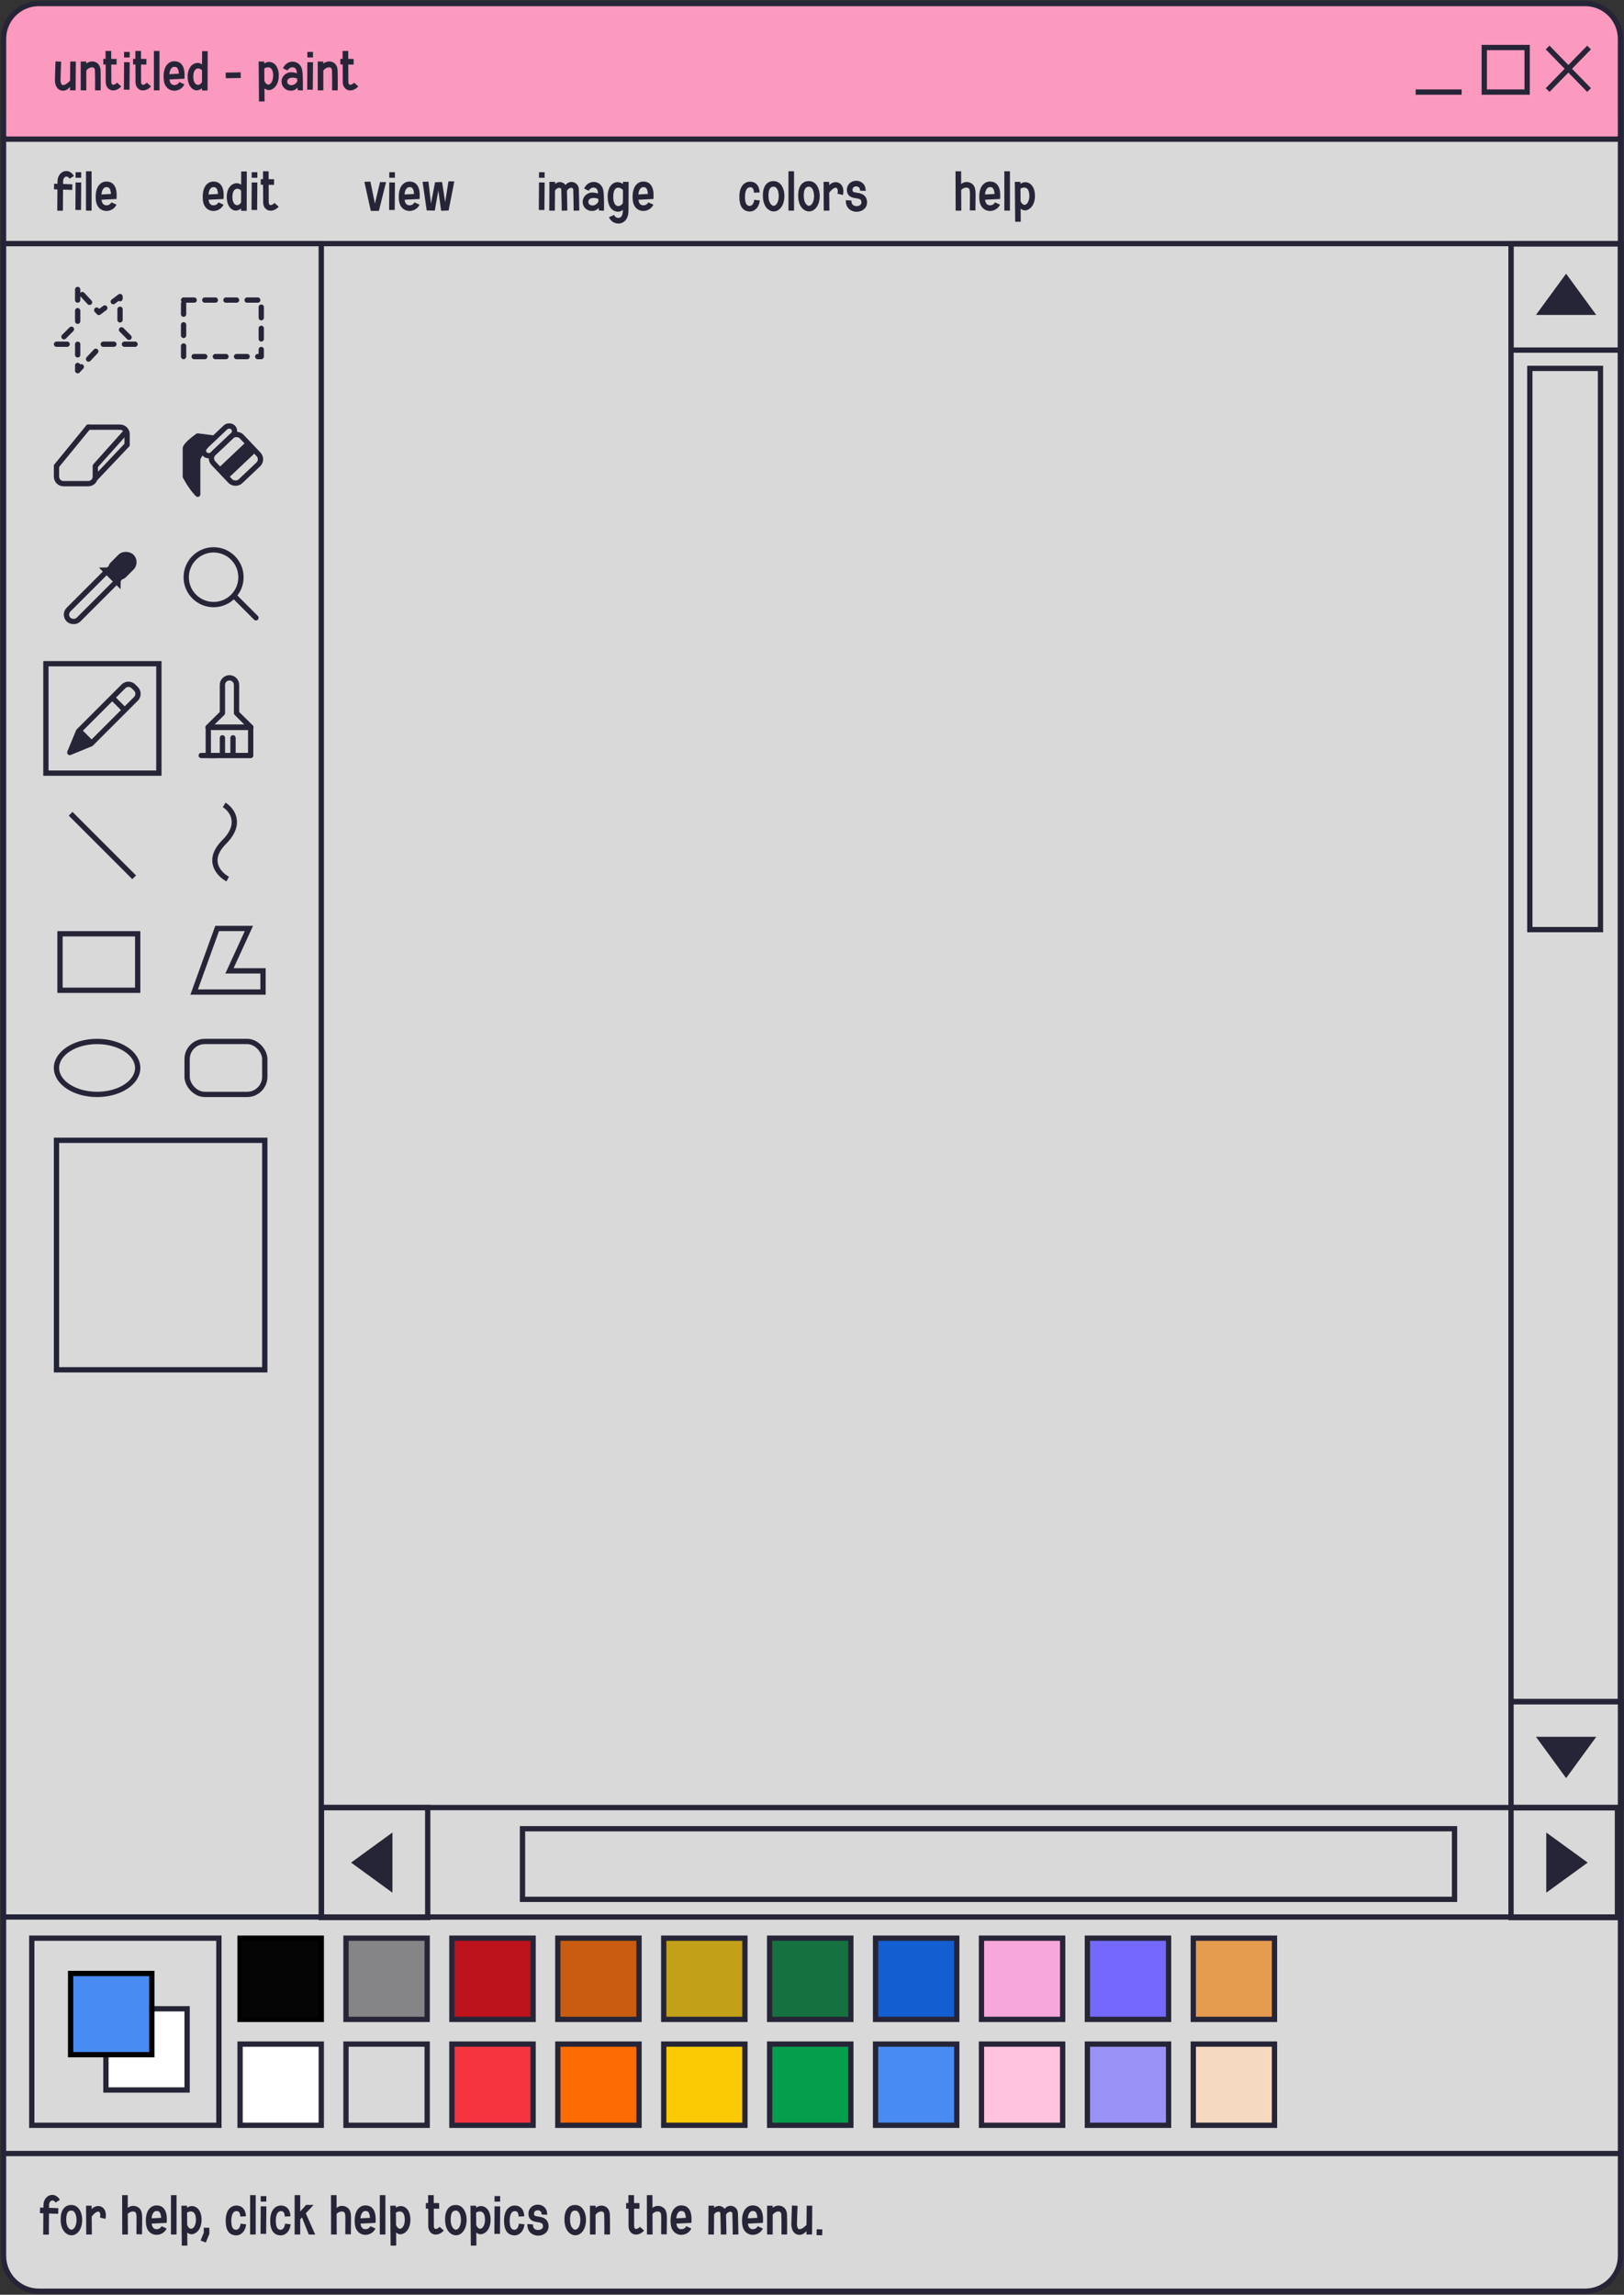 <?xml version="1.0" encoding="UTF-8"?> <svg xmlns="http://www.w3.org/2000/svg" width="460" height="650" viewBox="0 0 460 650" fill="none"><rect x="0" y="0" width="460" height="650" fill="#333333" stroke="none"/> <g clip-path="url(#clip0_173_97)"> <path d="M65 410.491C65 410.491 48.18 410.127 47.568 409.805C43.078 408.621 39.576 405.136 38.384 400.679C37.7 398.123 36.79 382 36.79 382C36.79 382 36.388 399.162 35.98 400.679C35.682 401.796 35.238 402.85 34.673 403.821C32.593 407.395 28.793 409.639 24.653 409.987L8 411.39L22.118 411.561C23.697 411.582 25.27 411.795 26.791 412.195C29.044 412.787 31.046 413.961 32.635 415.545C34.699 417.602 35.896 420.365 36.142 423.264L37.569 440.005L38.269 423.809C38.452 419.571 40.705 415.623 44.401 413.498C45.378 412.937 46.439 412.496 47.563 412.2C50.135 411.525 52.774 411.13 55.429 411.031L65 410.491Z" fill="#D9D9D9"></path> </g> <path d="M1 33H459V639C459 644.523 454.523 649 449 649H11C5.477 649 1 644.523 1 639V33Z" fill="#D9D9D9" stroke="#262537" stroke-width="1.5"></path> <path d="M1 11C1 5.477 5.477 1 11 1H449C454.523 1 459 5.477 459 11V38.42C459 38.972 458.552 39.42 458 39.42H2C1.448 39.42 1 38.972 1 38.42V11Z" fill="#FB99BF"></path> <path d="M11 1.75H449V0.25H11V1.75ZM458.25 11V38.42H459.75V11H458.25ZM458 38.67H2V40.17H458V38.67ZM1.75 38.42V11H0.25V38.42H1.75ZM2 38.67C1.862 38.67 1.75 38.558 1.75 38.42H0.25C0.25 39.387 1.033 40.17 2 40.17V38.67ZM458.25 38.42C458.25 38.558 458.138 38.67 458 38.67V40.17C458.966 40.17 459.75 39.387 459.75 38.42H458.25ZM449 1.75C454.109 1.75 458.25 5.891 458.25 11H459.75C459.75 5.063 454.937 0.25 449 0.25V1.75ZM11 0.25C5.063 0.25 0.25 5.063 0.25 11H1.75C1.75 5.891 5.891 1.75 11 1.75V0.25Z" fill="#262537"></path> <path d="M450.106 13.461L438.37 25.503" stroke="#262537" stroke-width="1.5" stroke-miterlimit="10"></path> <path d="M438.37 13.461L450.106 25.503" stroke="#262537" stroke-width="1.5" stroke-miterlimit="10"></path> <path d="M401 26.081H414.012" stroke="#262537" stroke-width="1.5" stroke-miterlimit="10"></path> <rect x="420.422" y="13.461" width="12.139" height="12.621" stroke="#262537" stroke-width="1.5"></rect> <path d="M19.894 17.433H21.478L21.414 25.593H19.83V24.633C19.254 25.305 18.566 25.689 17.878 25.689C17.622 25.689 17.366 25.641 17.126 25.561C16.518 25.337 15.51 24.649 15.558 22.473C15.59 20.681 15.718 17.433 15.718 17.401L17.318 17.465C17.318 17.497 17.174 20.729 17.142 22.505C17.126 23.337 17.334 23.945 17.67 24.057C18.102 24.217 18.95 23.833 19.846 22.841L19.894 17.433ZM28.49 19.961C28.554 21.833 28.522 25.449 28.522 25.593L26.922 25.577C26.922 25.545 26.97 21.865 26.89 20.025C26.874 19.305 26.554 19.145 26.33 19.097C25.786 18.953 24.906 19.305 24.442 20.009V25.593H22.858V17.433H24.442V18.025C25.082 17.513 25.914 17.273 26.698 17.481C27.77 17.737 28.442 18.665 28.49 19.961ZM33.159 23.417L34.343 24.473C33.687 25.209 32.855 25.609 32.071 25.609C31.815 25.609 31.559 25.577 31.319 25.481C30.455 25.145 29.943 24.297 29.943 23.193C29.943 22.297 29.927 20.185 29.927 18.265H29.255V16.665L29.911 16.681C29.895 15.401 29.895 14.473 29.895 14.441H31.495C31.495 14.457 31.495 15.401 31.495 16.681L33.031 16.697V18.297L31.511 18.281C31.527 20.201 31.527 22.297 31.527 23.193C31.527 23.385 31.575 23.865 31.879 23.993C32.151 24.089 32.663 23.961 33.159 23.417ZM36.739 17.625L36.675 25.417L35.091 25.401L35.139 17.609L36.739 17.625ZM36.739 14.713L36.723 16.281H35.139V14.713H36.739ZM41.597 23.417L42.781 24.473C42.125 25.209 41.293 25.609 40.509 25.609C40.253 25.609 39.997 25.577 39.757 25.481C38.893 25.145 38.381 24.297 38.381 23.193C38.381 22.297 38.365 20.185 38.365 18.265H37.693V16.665L38.349 16.681C38.333 15.401 38.333 14.473 38.333 14.441H39.933C39.933 14.457 39.933 15.401 39.933 16.681L41.469 16.697V18.297L39.949 18.281C39.965 20.201 39.965 22.297 39.965 23.193C39.965 23.385 40.013 23.865 40.317 23.993C40.589 24.089 41.101 23.961 41.597 23.417ZM45.177 25.593H43.593V14.441H45.177V25.593ZM51.28 18.057C52 18.777 52.336 19.961 52.272 21.657L52.24 22.297L48 22.505C48.096 23.449 48.512 23.977 49.168 24.073C49.728 24.169 50.48 23.913 50.784 23.241L52.224 23.897C51.744 24.985 50.592 25.689 49.392 25.689C49.232 25.689 49.072 25.673 48.912 25.657C48.256 25.545 47.68 25.241 47.248 24.761C46.768 24.233 46.496 23.545 46.4 22.729C46.192 20.777 46.528 19.241 47.328 18.297C47.84 17.721 48.512 17.385 49.264 17.353C50.08 17.321 50.768 17.561 51.28 18.057ZM47.968 21.017L50.672 20.873C50.624 20.073 50.448 19.481 50.16 19.193C50.048 19.081 49.84 18.937 49.424 18.937C49.408 18.937 49.376 18.937 49.344 18.937C49.024 18.953 48.752 19.081 48.544 19.337C48.224 19.689 48.032 20.281 47.968 21.017ZM57.244 14.489H58.828L58.796 25.641H57.212V25.001C56.716 25.385 56.172 25.609 55.66 25.593C54.524 25.561 53.308 24.409 53.164 22.153C53.036 19.961 53.852 18.377 55.324 17.929C56.012 17.705 56.684 17.865 57.228 18.233L57.244 14.489ZM55.916 24.025C56.348 24.089 56.892 23.865 57.212 23.225L57.228 19.945C56.86 19.497 56.284 19.289 55.788 19.449C55.068 19.673 54.684 20.649 54.764 22.073C54.828 23.161 55.276 23.913 55.916 24.025ZM68.162 20.489L68.194 22.089L63.954 22.153L63.922 20.569L68.162 20.489ZM77.119 17.721C78.703 18.441 78.959 20.297 78.959 21.337C78.991 23.849 77.727 25.241 76.463 25.497C75.935 25.609 75.391 25.433 74.911 25.049L74.943 28.729L73.359 28.745L73.263 17.433H74.847V18.009C75.455 17.577 76.287 17.353 77.119 17.721ZM76.143 23.945C76.767 23.817 77.391 22.873 77.375 21.353C77.359 20.217 77.039 19.433 76.463 19.177C75.951 18.937 75.311 19.097 74.863 19.385L74.895 22.937V22.921C75.215 23.657 75.679 24.041 76.143 23.945ZM85.565 19.721C85.901 21.289 85.773 25.433 85.773 25.609L84.365 25.561C84.333 25.369 84.285 25.129 84.253 24.841C83.821 25.321 83.261 25.689 82.413 25.689C82.029 25.689 81.661 25.625 81.309 25.481C80.237 25.017 79.613 23.929 79.773 22.761C79.901 21.785 80.557 21.033 81.517 20.633C82.189 20.361 83.197 20.441 84.093 20.745C84.077 20.473 84.045 20.233 83.997 20.057C83.821 19.241 83.245 19.097 82.989 19.065C82.301 19.001 81.741 19.401 81.469 19.977L80.157 19.353C80.685 18.089 81.869 17.353 83.149 17.481C84.349 17.593 85.293 18.473 85.565 19.721ZM81.933 24.009C82.477 24.233 83.485 24.281 84.205 23.033C84.189 22.777 84.189 22.537 84.189 22.281C83.501 21.945 82.589 21.929 82.077 22.121C81.789 22.233 81.421 22.473 81.357 22.969C81.293 23.433 81.517 23.833 81.933 24.009ZM88.661 17.625L88.597 25.417L87.013 25.401L87.061 17.609L88.661 17.625ZM88.661 14.713L88.645 16.281H87.061V14.713H88.661ZM95.63 19.961C95.695 21.833 95.662 25.449 95.662 25.593L94.062 25.577C94.062 25.545 94.111 21.865 94.031 20.025C94.014 19.305 93.695 19.145 93.471 19.097C92.927 18.953 92.046 19.305 91.582 20.009V25.593H89.999V17.433H91.582V18.025C92.222 17.513 93.055 17.273 93.838 17.481C94.91 17.737 95.582 18.665 95.63 19.961ZM100.3 23.417L101.484 24.473C100.828 25.209 99.996 25.609 99.212 25.609C98.956 25.609 98.7 25.577 98.46 25.481C97.596 25.145 97.084 24.297 97.084 23.193C97.084 22.297 97.068 20.185 97.068 18.265H96.396V16.665L97.052 16.681C97.036 15.401 97.036 14.473 97.036 14.441H98.636C98.636 14.457 98.636 15.401 98.636 16.681L100.172 16.697V18.297L98.652 18.281C98.668 20.201 98.668 22.297 98.668 23.193C98.668 23.385 98.716 23.865 99.02 23.993C99.292 24.089 99.804 23.961 100.3 23.417Z" fill="#262537"></path> <path d="M17.878 51.311C17.878 51.551 17.878 51.823 17.878 52.111L20.502 52.207L20.454 53.807L17.862 53.711C17.83 56.415 17.814 59.663 17.814 59.695H16.214C16.214 59.647 16.246 56.367 16.262 53.663L15.286 53.615L15.334 52.031L16.278 52.063C16.278 51.791 16.294 51.519 16.294 51.295C16.31 49.935 17.11 48.799 18.23 48.511C19.286 48.239 20.31 48.751 20.934 49.855L19.718 50.623C19.526 50.255 19.078 49.935 18.63 50.047C18.278 50.143 17.894 50.575 17.878 51.311ZM23.005 51.695L22.941 59.487L21.357 59.471L21.405 51.679L23.005 51.695ZM23.005 48.783L22.989 50.351H21.405V48.783H23.005ZM25.942 59.663H24.358V48.511H25.942V59.663ZM32.046 52.127C32.766 52.847 33.102 54.031 33.038 55.727L33.006 56.367L28.766 56.575C28.862 57.519 29.278 58.047 29.934 58.143C30.494 58.239 31.246 57.983 31.55 57.311L32.99 57.967C32.51 59.055 31.358 59.759 30.158 59.759C29.998 59.759 29.838 59.743 29.678 59.727C29.022 59.615 28.446 59.311 28.014 58.831C27.534 58.303 27.262 57.615 27.166 56.799C26.958 54.847 27.294 53.311 28.094 52.367C28.606 51.791 29.278 51.455 30.03 51.423C30.846 51.391 31.534 51.631 32.046 52.127ZM28.734 55.087L31.438 54.943C31.39 54.143 31.214 53.551 30.926 53.263C30.814 53.151 30.606 53.007 30.19 53.007C30.174 53.007 30.142 53.007 30.11 53.007C29.79 53.023 29.518 53.151 29.31 53.407C28.99 53.759 28.798 54.351 28.734 55.087Z" fill="#262537"></path> <path d="M62.358 52.127C63.078 52.847 63.414 54.031 63.35 55.727L63.318 56.367L59.078 56.575C59.174 57.519 59.59 58.047 60.246 58.143C60.806 58.239 61.558 57.983 61.862 57.311L63.302 57.967C62.822 59.055 61.67 59.759 60.47 59.759C60.31 59.759 60.15 59.743 59.99 59.727C59.334 59.615 58.758 59.311 58.326 58.831C57.846 58.303 57.574 57.615 57.478 56.799C57.27 54.847 57.606 53.311 58.406 52.367C58.918 51.791 59.59 51.455 60.342 51.423C61.158 51.391 61.846 51.631 62.358 52.127ZM59.046 55.087L61.75 54.943C61.702 54.143 61.526 53.551 61.238 53.263C61.126 53.151 60.918 53.007 60.502 53.007C60.486 53.007 60.454 53.007 60.422 53.007C60.102 53.023 59.83 53.151 59.622 53.407C59.302 53.759 59.11 54.351 59.046 55.087ZM68.322 48.559H69.906L69.874 59.711H68.29V59.071C67.794 59.455 67.25 59.679 66.738 59.663C65.602 59.631 64.386 58.479 64.242 56.223C64.114 54.031 64.93 52.447 66.402 51.999C67.09 51.775 67.762 51.935 68.306 52.303L68.322 48.559ZM66.994 58.095C67.426 58.159 67.97 57.935 68.29 57.295L68.306 54.015C67.938 53.567 67.362 53.359 66.866 53.519C66.146 53.743 65.762 54.719 65.842 56.143C65.906 57.231 66.354 57.983 66.994 58.095ZM72.895 51.695L72.831 59.487L71.247 59.471L71.295 51.679L72.895 51.695ZM72.895 48.783L72.879 50.351H71.295V48.783H72.895ZM77.753 57.487L78.937 58.543C78.281 59.279 77.449 59.679 76.665 59.679C76.409 59.679 76.153 59.647 75.913 59.551C75.049 59.215 74.537 58.367 74.537 57.263C74.537 56.367 74.521 54.255 74.521 52.335H73.849V50.735L74.505 50.751C74.489 49.471 74.489 48.543 74.489 48.511H76.089C76.089 48.527 76.089 49.471 76.089 50.751L77.625 50.767V52.367L76.105 52.351C76.121 54.271 76.121 56.367 76.121 57.263C76.121 57.455 76.169 57.935 76.473 58.063C76.745 58.159 77.257 58.031 77.753 57.487Z" fill="#262537"></path> <path d="M107.638 51.583H109.35L107.318 59.743H105.03L103.206 51.503L104.918 51.439L106.198 57.679L107.638 51.583ZM111.864 51.695L111.8 59.487L110.216 59.471L110.264 51.679L111.864 51.695ZM111.864 48.783L111.848 50.351H110.264V48.783H111.864ZM117.89 52.127C118.61 52.847 118.946 54.031 118.882 55.727L118.85 56.367L114.61 56.575C114.706 57.519 115.122 58.047 115.778 58.143C116.338 58.239 117.09 57.983 117.394 57.311L118.834 57.967C118.354 59.055 117.202 59.759 116.002 59.759C115.842 59.759 115.682 59.743 115.522 59.727C114.866 59.615 114.29 59.311 113.858 58.831C113.378 58.303 113.106 57.615 113.01 56.799C112.802 54.847 113.138 53.311 113.938 52.367C114.45 51.791 115.122 51.455 115.874 51.423C116.69 51.391 117.378 51.631 117.89 52.127ZM114.578 55.087L117.282 54.943C117.234 54.143 117.058 53.551 116.77 53.263C116.658 53.151 116.45 53.007 116.034 53.007C116.018 53.007 115.986 53.007 115.954 53.007C115.634 53.023 115.362 53.151 115.154 53.407C114.834 53.759 114.642 54.351 114.578 55.087ZM127.037 51.359L128.685 51.375L127.069 59.615L124.957 59.711L124.157 53.967L123.149 59.663L120.861 59.599L119.693 51.503L121.357 51.439L122.077 57.647L123.229 51.631L125.213 51.551L126.093 57.247L127.037 51.359Z" fill="#262537"></path> <path d="M154.27 51.695L154.206 59.487L152.622 59.471L152.67 51.679L154.27 51.695ZM154.27 48.783L154.254 50.351H152.67V48.783H154.27ZM163.96 53.679C164.024 55.471 164.088 59.599 164.088 59.647L162.488 59.679C162.488 59.631 162.44 55.503 162.376 53.743C162.36 53.455 162.248 53.295 161.992 53.231C161.448 53.087 160.888 53.519 160.584 54.031C160.648 55.951 160.696 59.615 160.696 59.647L159.112 59.679C159.112 59.631 159.048 55.503 158.984 53.743C158.984 53.439 158.856 53.295 158.6 53.231C158.232 53.151 157.576 53.343 157.208 53.983L157.16 59.663H155.576L155.624 51.503H157.224V52.095C157.72 51.679 158.36 51.471 158.936 51.599C159.464 51.711 159.896 51.999 160.184 52.415C160.728 51.711 161.512 51.391 162.36 51.599C163.32 51.839 163.928 52.639 163.96 53.679ZM170.862 53.791C171.198 55.359 171.07 59.503 171.07 59.679L169.662 59.631C169.63 59.439 169.582 59.199 169.55 58.911C169.118 59.391 168.558 59.759 167.71 59.759C167.326 59.759 166.958 59.695 166.606 59.551C165.534 59.087 164.91 57.999 165.07 56.831C165.198 55.855 165.854 55.103 166.814 54.703C167.486 54.431 168.494 54.511 169.39 54.815C169.374 54.543 169.342 54.303 169.294 54.127C169.118 53.311 168.542 53.167 168.286 53.135C167.598 53.071 167.038 53.471 166.766 54.047L165.454 53.423C165.982 52.159 167.166 51.423 168.446 51.551C169.646 51.663 170.59 52.543 170.862 53.791ZM167.23 58.079C167.774 58.303 168.782 58.351 169.502 57.103C169.486 56.847 169.486 56.607 169.486 56.351C168.798 56.015 167.886 55.999 167.374 56.191C167.086 56.303 166.718 56.543 166.654 57.039C166.59 57.503 166.814 57.903 167.23 58.079ZM176.454 51.503H178.054C178.054 51.567 178.022 57.791 178.022 59.663C178.022 60.687 177.798 61.535 177.35 62.175C176.87 62.863 176.246 63.135 175.814 63.247C175.606 63.295 175.398 63.311 175.158 63.311C174.182 63.311 173.062 62.815 172.486 61.535L173.926 60.879C174.31 61.711 175.062 61.791 175.43 61.695C176.07 61.535 176.422 60.799 176.422 59.663C176.422 59.583 176.422 59.503 176.422 59.407C176.086 59.759 175.638 59.967 175.094 59.967C174.918 59.967 174.726 59.951 174.55 59.903C173.014 59.583 172.118 58.031 172.118 55.759C172.118 52.799 173.478 51.935 174.294 51.679C175.014 51.455 175.814 51.663 176.454 52.095C176.454 51.727 176.454 51.519 176.454 51.503ZM174.886 58.351C175.446 58.479 176.086 58.111 176.438 57.487C176.438 56.303 176.438 54.943 176.454 53.823C175.99 53.311 175.286 53.039 174.774 53.199C174.086 53.407 173.702 54.351 173.702 55.759C173.702 57.231 174.15 58.191 174.886 58.351ZM184.124 52.127C184.844 52.847 185.18 54.031 185.116 55.727L185.084 56.367L180.844 56.575C180.94 57.519 181.356 58.047 182.012 58.143C182.572 58.239 183.324 57.983 183.628 57.311L185.068 57.967C184.588 59.055 183.436 59.759 182.236 59.759C182.076 59.759 181.916 59.743 181.756 59.727C181.1 59.615 180.524 59.311 180.092 58.831C179.612 58.303 179.34 57.615 179.244 56.799C179.036 54.847 179.372 53.311 180.172 52.367C180.684 51.791 181.356 51.455 182.108 51.423C182.924 51.391 183.612 51.631 184.124 52.127ZM180.812 55.087L183.516 54.943C183.468 54.143 183.292 53.551 183.004 53.263C182.892 53.151 182.684 53.007 182.268 53.007C182.252 53.007 182.22 53.007 182.188 53.007C181.868 53.023 181.596 53.151 181.388 53.407C181.068 53.759 180.876 54.351 180.812 55.087Z" fill="#262537"></path> <path d="M213.638 56.591L215.222 56.783C215.046 58.207 214.438 58.975 213.942 59.359C213.494 59.727 212.934 59.919 212.39 59.919C212.294 59.919 212.198 59.903 212.102 59.903C210.278 59.695 209.382 58.255 209.43 55.631C209.446 54.191 209.782 53.087 210.438 52.367C210.966 51.775 211.686 51.455 212.47 51.455C213.238 51.455 213.894 51.727 214.358 52.239C214.854 52.767 215.126 53.535 215.158 54.511L213.558 54.575C213.51 53.039 212.758 53.039 212.47 53.039C211.558 53.039 211.046 53.967 211.014 55.663C210.982 58.159 211.862 58.271 212.294 58.319C212.518 58.351 212.758 58.271 212.966 58.111C213.318 57.823 213.558 57.295 213.638 56.591ZM220.983 52.063C221.735 52.815 222.183 54.079 222.183 55.535C222.183 57.951 220.999 59.743 219.319 59.887C219.255 59.887 219.191 59.887 219.127 59.887C218.551 59.887 217.959 59.647 217.447 59.199C216.599 58.447 216.119 57.183 216.087 55.631C216.039 54.031 216.391 52.847 217.095 52.111C217.591 51.583 218.279 51.295 219.063 51.295C219.783 51.279 220.455 51.535 220.983 52.063ZM219.175 58.303C219.975 58.223 220.583 57.039 220.583 55.535C220.583 54.527 220.311 53.631 219.863 53.199C219.639 52.975 219.399 52.879 219.079 52.879C218.727 52.895 218.455 52.991 218.231 53.215C217.959 53.503 217.639 54.143 217.671 55.599C217.703 57.071 218.215 57.743 218.519 58.015C218.727 58.207 218.983 58.319 219.175 58.303ZM224.911 59.663H223.327V48.511H224.911V59.663ZM230.983 52.063C231.735 52.815 232.183 54.079 232.183 55.535C232.183 57.951 230.999 59.743 229.319 59.887C229.255 59.887 229.191 59.887 229.127 59.887C228.551 59.887 227.959 59.647 227.447 59.199C226.599 58.447 226.119 57.183 226.087 55.631C226.039 54.031 226.391 52.847 227.095 52.111C227.591 51.583 228.279 51.295 229.063 51.295C229.783 51.279 230.455 51.535 230.983 52.063ZM229.175 58.303C229.975 58.223 230.583 57.039 230.583 55.535C230.583 54.527 230.311 53.631 229.863 53.199C229.639 52.975 229.399 52.879 229.079 52.879C228.727 52.895 228.455 52.991 228.231 53.215C227.959 53.503 227.639 54.143 227.671 55.599C227.703 57.071 228.215 57.743 228.519 58.015C228.727 58.207 228.983 58.319 229.175 58.303ZM237.567 51.775C238.655 52.255 239.151 53.647 238.767 55.231L237.215 54.863C237.439 53.967 237.231 53.359 236.911 53.215C236.735 53.151 236.495 53.183 236.207 53.327C235.903 53.487 235.439 53.823 234.879 54.591L234.927 59.663H233.327L233.279 51.503H234.863V52.463C235.951 51.295 237.199 51.599 237.567 51.775ZM245.586 57.103C245.666 58.095 245.234 58.975 244.386 59.503C243.874 59.823 243.266 59.983 242.642 59.983C242.05 59.983 241.458 59.839 240.962 59.535C240.018 58.975 239.506 57.935 239.586 56.703L241.17 56.799C241.138 57.439 241.346 57.903 241.778 58.175C242.29 58.463 243.042 58.463 243.538 58.143C243.874 57.935 244.034 57.647 244.002 57.247C243.922 56.479 243.618 56.335 242.466 56.159C241.554 56.015 240.162 55.807 239.922 54.255C239.762 53.199 240.13 52.255 240.93 51.695C241.778 51.103 242.978 51.039 243.89 51.551C244.77 52.047 245.25 52.959 245.186 54.079L243.602 53.999C243.634 53.487 243.458 53.135 243.106 52.943C242.738 52.719 242.194 52.751 241.842 52.991C241.538 53.215 241.426 53.551 241.49 54.015C241.554 54.335 241.666 54.431 242.706 54.591C243.25 54.671 243.89 54.767 244.418 55.103C245.106 55.503 245.506 56.191 245.586 57.103Z" fill="#262537"></path> <path d="M274.766 51.743C275.918 52.223 276.334 53.119 276.334 55.071C276.334 55.919 276.286 59.455 276.286 59.615L274.702 59.583C274.702 59.551 274.734 55.919 274.734 55.071C274.75 53.455 274.446 53.327 274.158 53.215C273.694 53.023 272.766 53.215 272.254 53.823L272.286 59.663H270.686L270.654 48.511H272.238L272.254 52.127C272.974 51.503 273.966 51.407 274.766 51.743ZM282.312 52.127C283.032 52.847 283.368 54.031 283.304 55.727L283.272 56.367L279.032 56.575C279.128 57.519 279.544 58.047 280.2 58.143C280.76 58.239 281.512 57.983 281.816 57.311L283.256 57.967C282.776 59.055 281.624 59.759 280.424 59.759C280.264 59.759 280.104 59.743 279.944 59.727C279.288 59.615 278.712 59.311 278.28 58.831C277.8 58.303 277.528 57.615 277.432 56.799C277.224 54.847 277.56 53.311 278.36 52.367C278.872 51.791 279.544 51.455 280.296 51.423C281.112 51.391 281.8 51.631 282.312 52.127ZM279 55.087L281.704 54.943C281.656 54.143 281.48 53.551 281.192 53.263C281.08 53.151 280.872 53.007 280.456 53.007C280.44 53.007 280.408 53.007 280.376 53.007C280.056 53.023 279.784 53.151 279.576 53.407C279.256 53.759 279.064 54.351 279 55.087ZM286.067 59.663H284.483V48.511H286.067V59.663ZM291.307 51.791C292.891 52.511 293.147 54.367 293.147 55.407C293.179 57.919 291.915 59.311 290.651 59.567C290.123 59.679 289.579 59.503 289.099 59.119L289.131 62.799L287.547 62.815L287.451 51.503H289.035V52.079C289.643 51.647 290.475 51.423 291.307 51.791ZM290.331 58.015C290.955 57.887 291.579 56.943 291.563 55.423C291.547 54.287 291.227 53.503 290.651 53.247C290.139 53.007 289.499 53.167 289.051 53.455L289.083 57.007V56.991C289.403 57.727 289.867 58.111 290.331 58.015Z" fill="#262537"></path> <path d="M13.896 624.584C13.896 624.824 13.896 625.096 13.896 625.384L16.52 625.48L16.472 627.08L13.88 626.984C13.848 629.688 13.832 632.936 13.832 632.968H12.232C12.232 632.92 12.264 629.64 12.28 626.936L11.304 626.888L11.352 625.304L12.296 625.336C12.296 625.064 12.312 624.792 12.312 624.568C12.328 623.208 13.128 622.072 14.248 621.784C15.304 621.512 16.328 622.024 16.952 623.128L15.736 623.896C15.544 623.528 15.096 623.208 14.648 623.32C14.296 623.416 13.912 623.848 13.896 624.584ZM22.078 625.336C22.83 626.088 23.278 627.352 23.278 628.808C23.278 631.224 22.094 633.016 20.414 633.16C20.35 633.16 20.286 633.16 20.222 633.16C19.646 633.16 19.054 632.92 18.542 632.472C17.694 631.72 17.214 630.456 17.182 628.904C17.134 627.304 17.486 626.12 18.19 625.384C18.686 624.856 19.374 624.568 20.158 624.568C20.878 624.552 21.55 624.808 22.078 625.336ZM20.27 631.576C21.07 631.496 21.678 630.312 21.678 628.808C21.678 627.8 21.406 626.904 20.958 626.472C20.734 626.248 20.494 626.152 20.174 626.152C19.822 626.168 19.55 626.264 19.326 626.488C19.054 626.776 18.734 627.416 18.766 628.872C18.798 630.344 19.31 631.016 19.614 631.288C19.822 631.48 20.078 631.592 20.27 631.576ZM28.663 625.048C29.751 625.528 30.247 626.92 29.863 628.504L28.311 628.136C28.535 627.24 28.327 626.632 28.007 626.488C27.831 626.424 27.591 626.456 27.303 626.6C26.999 626.76 26.535 627.096 25.975 627.864L26.023 632.936H24.423L24.375 624.776H25.959V625.736C27.047 624.568 28.295 624.872 28.663 625.048ZM38.706 625.016C39.858 625.496 40.274 626.392 40.274 628.344C40.274 629.192 40.226 632.728 40.226 632.888L38.642 632.856C38.642 632.824 38.674 629.192 38.674 628.344C38.69 626.728 38.386 626.6 38.098 626.488C37.634 626.296 36.706 626.488 36.194 627.096L36.226 632.936H34.626L34.594 621.784H36.178L36.194 625.4C36.914 624.776 37.906 624.68 38.706 625.016ZM46.251 625.4C46.971 626.12 47.307 627.304 47.243 629L47.211 629.64L42.971 629.848C43.067 630.792 43.483 631.32 44.139 631.416C44.699 631.512 45.451 631.256 45.755 630.584L47.195 631.24C46.715 632.328 45.563 633.032 44.363 633.032C44.203 633.032 44.043 633.016 43.883 633C43.227 632.888 42.651 632.584 42.219 632.104C41.739 631.576 41.467 630.888 41.371 630.072C41.163 628.12 41.499 626.584 42.299 625.64C42.811 625.064 43.483 624.728 44.235 624.696C45.051 624.664 45.739 624.904 46.251 625.4ZM42.939 628.36L45.643 628.216C45.595 627.416 45.419 626.824 45.131 626.536C45.019 626.424 44.811 626.28 44.395 626.28C44.379 626.28 44.347 626.28 44.315 626.28C43.995 626.296 43.723 626.424 43.515 626.68C43.195 627.032 43.003 627.624 42.939 628.36ZM50.007 632.936H48.423V621.784H50.007V632.936ZM55.246 625.064C56.83 625.784 57.086 627.64 57.086 628.68C57.118 631.192 55.854 632.584 54.59 632.84C54.062 632.952 53.518 632.776 53.038 632.392L53.07 636.072L51.486 636.088L51.39 624.776H52.974V625.352C53.582 624.92 54.414 624.696 55.246 625.064ZM54.27 631.288C54.894 631.16 55.518 630.216 55.502 628.696C55.486 627.56 55.166 626.776 54.59 626.52C54.078 626.28 53.438 626.44 52.99 626.728L53.022 630.28V630.264C53.342 631 53.806 631.384 54.27 631.288ZM57.717 631.016H59.301V632.744L58.293 635.224L56.821 634.632L57.717 632.44V631.016ZM68.14 629.864L69.724 630.056C69.548 631.48 68.94 632.248 68.444 632.632C67.996 633 67.436 633.192 66.892 633.192C66.796 633.192 66.7 633.176 66.604 633.176C64.78 632.968 63.884 631.528 63.932 628.904C63.948 627.464 64.284 626.36 64.94 625.64C65.468 625.048 66.188 624.728 66.972 624.728C67.74 624.728 68.396 625 68.86 625.512C69.356 626.04 69.628 626.808 69.66 627.784L68.06 627.848C68.012 626.312 67.26 626.312 66.972 626.312C66.06 626.312 65.548 627.24 65.516 628.936C65.484 631.432 66.364 631.544 66.796 631.592C67.02 631.624 67.26 631.544 67.468 631.384C67.82 631.096 68.06 630.568 68.14 629.864ZM72.429 632.936H70.845V621.784H72.429V632.936ZM75.444 624.968L75.38 632.76L73.796 632.744L73.844 624.952L75.444 624.968ZM75.444 622.056L75.428 623.624H73.844V622.056H75.444ZM80.75 629.864L82.334 630.056C82.158 631.48 81.55 632.248 81.054 632.632C80.606 633 80.046 633.192 79.502 633.192C79.406 633.192 79.31 633.176 79.214 633.176C77.39 632.968 76.494 631.528 76.542 628.904C76.558 627.464 76.894 626.36 77.55 625.64C78.078 625.048 78.798 624.728 79.582 624.728C80.35 624.728 81.006 625 81.47 625.512C81.966 626.04 82.238 626.808 82.27 627.784L80.67 627.848C80.622 626.312 79.87 626.312 79.582 626.312C78.67 626.312 78.158 627.24 78.126 628.936C78.094 631.432 78.974 631.544 79.406 631.592C79.63 631.624 79.87 631.544 80.078 631.384C80.43 631.096 80.67 630.568 80.75 629.864ZM87.47 632.952L85.534 628.104L85.038 628.648V632.936H83.454V621.784H85.038V626.424L86.718 624.536L88.814 624.568L86.622 626.936L89.278 632.952H87.47ZM97.862 625.016C99.014 625.496 99.43 626.392 99.43 628.344C99.43 629.192 99.382 632.728 99.382 632.888L97.798 632.856C97.798 632.824 97.83 629.192 97.83 628.344C97.846 626.728 97.542 626.6 97.254 626.488C96.79 626.296 95.862 626.488 95.35 627.096L95.382 632.936H93.782L93.75 621.784H95.334L95.35 625.4C96.07 624.776 97.062 624.68 97.862 625.016ZM105.407 625.4C106.127 626.12 106.463 627.304 106.399 629L106.367 629.64L102.127 629.848C102.223 630.792 102.639 631.32 103.295 631.416C103.855 631.512 104.607 631.256 104.911 630.584L106.351 631.24C105.871 632.328 104.719 633.032 103.519 633.032C103.359 633.032 103.199 633.016 103.039 633C102.383 632.888 101.807 632.584 101.375 632.104C100.895 631.576 100.623 630.888 100.527 630.072C100.319 628.12 100.655 626.584 101.455 625.64C101.967 625.064 102.639 624.728 103.391 624.696C104.207 624.664 104.895 624.904 105.407 625.4ZM102.095 628.36L104.799 628.216C104.751 627.416 104.575 626.824 104.287 626.536C104.175 626.424 103.967 626.28 103.551 626.28C103.535 626.28 103.503 626.28 103.471 626.28C103.151 626.296 102.879 626.424 102.671 626.68C102.351 627.032 102.159 627.624 102.095 628.36ZM109.163 632.936H107.579V621.784H109.163V632.936ZM114.403 625.064C115.987 625.784 116.243 627.64 116.243 628.68C116.275 631.192 115.011 632.584 113.747 632.84C113.219 632.952 112.675 632.776 112.195 632.392L112.227 636.072L110.643 636.088L110.547 624.776H112.131V625.352C112.739 624.92 113.571 624.696 114.403 625.064ZM113.427 631.288C114.051 631.16 114.675 630.216 114.659 628.696C114.643 627.56 114.323 626.776 113.747 626.52C113.235 626.28 112.595 626.44 112.147 626.728L112.179 630.28V630.264C112.499 631 112.963 631.384 113.427 631.288ZM124.521 630.76L125.705 631.816C125.049 632.552 124.217 632.952 123.433 632.952C123.177 632.952 122.921 632.92 122.681 632.824C121.817 632.488 121.305 631.64 121.305 630.536C121.305 629.64 121.289 627.528 121.289 625.608H120.617V624.008L121.273 624.024C121.257 622.744 121.257 621.816 121.257 621.784H122.857C122.857 621.8 122.857 622.744 122.857 624.024L124.393 624.04V625.64L122.873 625.624C122.889 627.544 122.889 629.64 122.889 630.536C122.889 630.728 122.937 631.208 123.241 631.336C123.513 631.432 124.025 631.304 124.521 630.76ZM130.969 625.336C131.721 626.088 132.169 627.352 132.169 628.808C132.169 631.224 130.985 633.016 129.305 633.16C129.241 633.16 129.177 633.16 129.113 633.16C128.537 633.16 127.945 632.92 127.433 632.472C126.585 631.72 126.105 630.456 126.073 628.904C126.025 627.304 126.377 626.12 127.081 625.384C127.577 624.856 128.265 624.568 129.049 624.568C129.769 624.552 130.441 624.808 130.969 625.336ZM129.161 631.576C129.961 631.496 130.569 630.312 130.569 628.808C130.569 627.8 130.297 626.904 129.849 626.472C129.625 626.248 129.385 626.152 129.065 626.152C128.713 626.168 128.441 626.264 128.217 626.488C127.945 626.776 127.625 627.416 127.657 628.872C127.689 630.344 128.201 631.016 128.505 631.288C128.713 631.48 128.969 631.592 129.161 631.576ZM137.121 625.064C138.705 625.784 138.961 627.64 138.961 628.68C138.993 631.192 137.729 632.584 136.465 632.84C135.937 632.952 135.393 632.776 134.913 632.392L134.945 636.072L133.361 636.088L133.265 624.776H134.849V625.352C135.457 624.92 136.289 624.696 137.121 625.064ZM136.145 631.288C136.769 631.16 137.393 630.216 137.377 628.696C137.361 627.56 137.041 626.776 136.465 626.52C135.953 626.28 135.313 626.44 134.865 626.728L134.897 630.28V630.264C135.217 631 135.681 631.384 136.145 631.288ZM141.679 624.968L141.615 632.76L140.031 632.744L140.079 624.952L141.679 624.968ZM141.679 622.056L141.663 623.624H140.079V622.056H141.679ZM146.984 629.864L148.568 630.056C148.392 631.48 147.784 632.248 147.288 632.632C146.84 633 146.28 633.192 145.736 633.192C145.64 633.192 145.544 633.176 145.448 633.176C143.624 632.968 142.728 631.528 142.776 628.904C142.792 627.464 143.128 626.36 143.784 625.64C144.312 625.048 145.032 624.728 145.816 624.728C146.584 624.728 147.24 625 147.704 625.512C148.2 626.04 148.472 626.808 148.504 627.784L146.904 627.848C146.856 626.312 146.104 626.312 145.816 626.312C144.904 626.312 144.392 627.24 144.36 628.936C144.328 631.432 145.208 631.544 145.64 631.592C145.864 631.624 146.104 631.544 146.312 631.384C146.664 631.096 146.904 630.568 146.984 629.864ZM155.384 630.376C155.464 631.368 155.032 632.248 154.184 632.776C153.672 633.096 153.064 633.256 152.44 633.256C151.848 633.256 151.256 633.112 150.76 632.808C149.816 632.248 149.304 631.208 149.384 629.976L150.968 630.072C150.936 630.712 151.144 631.176 151.576 631.448C152.088 631.736 152.84 631.736 153.336 631.416C153.672 631.208 153.832 630.92 153.8 630.52C153.72 629.752 153.416 629.608 152.264 629.432C151.352 629.288 149.96 629.08 149.72 627.528C149.56 626.472 149.928 625.528 150.728 624.968C151.576 624.376 152.776 624.312 153.688 624.824C154.568 625.32 155.048 626.232 154.984 627.352L153.4 627.272C153.432 626.76 153.256 626.408 152.904 626.216C152.536 625.992 151.992 626.024 151.64 626.264C151.336 626.488 151.224 626.824 151.288 627.288C151.352 627.608 151.464 627.704 152.504 627.864C153.048 627.944 153.688 628.04 154.216 628.376C154.904 628.776 155.304 629.464 155.384 630.376ZM164.782 625.336C165.534 626.088 165.982 627.352 165.982 628.808C165.982 631.224 164.798 633.016 163.118 633.16C163.054 633.16 162.99 633.16 162.926 633.16C162.35 633.16 161.758 632.92 161.246 632.472C160.398 631.72 159.918 630.456 159.886 628.904C159.838 627.304 160.19 626.12 160.894 625.384C161.39 624.856 162.078 624.568 162.862 624.568C163.582 624.552 164.254 624.808 164.782 625.336ZM162.974 631.576C163.774 631.496 164.382 630.312 164.382 628.808C164.382 627.8 164.11 626.904 163.661 626.472C163.438 626.248 163.198 626.152 162.878 626.152C162.526 626.168 162.254 626.264 162.03 626.488C161.758 626.776 161.438 627.416 161.47 628.872C161.502 630.344 162.014 631.016 162.318 631.288C162.526 631.48 162.782 631.592 162.974 631.576ZM172.742 627.304C172.806 629.176 172.774 632.792 172.774 632.936L171.174 632.92C171.174 632.888 171.222 629.208 171.142 627.368C171.126 626.648 170.806 626.488 170.582 626.44C170.038 626.296 169.158 626.648 168.694 627.352V632.936H167.11V624.776H168.694V625.368C169.334 624.856 170.166 624.616 170.95 624.824C172.022 625.08 172.694 626.008 172.742 627.304ZM181.255 630.76L182.439 631.816C181.783 632.552 180.951 632.952 180.167 632.952C179.911 632.952 179.655 632.92 179.415 632.824C178.551 632.488 178.039 631.64 178.039 630.536C178.039 629.64 178.023 627.528 178.023 625.608H177.351V624.008L178.007 624.024C177.991 622.744 177.991 621.816 177.991 621.784H179.591C179.591 621.8 179.591 622.744 179.591 624.024L181.127 624.04V625.64L179.607 625.624C179.623 627.544 179.623 629.64 179.623 630.536C179.623 630.728 179.671 631.208 179.975 631.336C180.247 631.432 180.759 631.304 181.255 630.76ZM187.331 625.016C188.483 625.496 188.899 626.392 188.899 628.344C188.899 629.192 188.851 632.728 188.851 632.888L187.267 632.856C187.267 632.824 187.299 629.192 187.299 628.344C187.315 626.728 187.011 626.6 186.723 626.488C186.259 626.296 185.331 626.488 184.819 627.096L184.851 632.936H183.251L183.219 621.784H184.803L184.819 625.4C185.539 624.776 186.531 624.68 187.331 625.016ZM194.876 625.4C195.596 626.12 195.932 627.304 195.868 629L195.836 629.64L191.596 629.848C191.692 630.792 192.108 631.32 192.764 631.416C193.324 631.512 194.076 631.256 194.38 630.584L195.82 631.24C195.34 632.328 194.188 633.032 192.988 633.032C192.828 633.032 192.668 633.016 192.508 633C191.852 632.888 191.276 632.584 190.844 632.104C190.364 631.576 190.092 630.888 189.996 630.072C189.788 628.12 190.124 626.584 190.924 625.64C191.436 625.064 192.108 624.728 192.86 624.696C193.676 624.664 194.364 624.904 194.876 625.4ZM191.564 628.36L194.268 628.216C194.22 627.416 194.044 626.824 193.756 626.536C193.644 626.424 193.436 626.28 193.02 626.28C193.004 626.28 192.972 626.28 192.94 626.28C192.62 626.296 192.348 626.424 192.14 626.68C191.82 627.032 191.628 627.624 191.564 628.36ZM209.024 626.952C209.088 628.744 209.152 632.872 209.152 632.92L207.552 632.952C207.552 632.904 207.504 628.776 207.44 627.016C207.424 626.728 207.312 626.568 207.056 626.504C206.512 626.36 205.952 626.792 205.648 627.304C205.712 629.224 205.76 632.888 205.76 632.92L204.176 632.952C204.176 632.904 204.112 628.776 204.048 627.016C204.048 626.712 203.92 626.568 203.664 626.504C203.296 626.424 202.64 626.616 202.272 627.256L202.224 632.936H200.64L200.688 624.776H202.288V625.368C202.784 624.952 203.424 624.744 204 624.872C204.528 624.984 204.96 625.272 205.248 625.688C205.792 624.984 206.576 624.664 207.424 624.872C208.384 625.112 208.992 625.912 209.024 626.952ZM215.126 625.4C215.846 626.12 216.182 627.304 216.118 629L216.086 629.64L211.846 629.848C211.942 630.792 212.358 631.32 213.014 631.416C213.574 631.512 214.326 631.256 214.63 630.584L216.07 631.24C215.59 632.328 214.438 633.032 213.238 633.032C213.078 633.032 212.918 633.016 212.758 633C212.102 632.888 211.526 632.584 211.094 632.104C210.614 631.576 210.342 630.888 210.246 630.072C210.038 628.12 210.374 626.584 211.174 625.64C211.686 625.064 212.358 624.728 213.11 624.696C213.926 624.664 214.614 624.904 215.126 625.4ZM211.814 628.36L214.518 628.216C214.47 627.416 214.294 626.824 214.006 626.536C213.894 626.424 213.686 626.28 213.27 626.28C213.254 626.28 213.222 626.28 213.19 626.28C212.87 626.296 212.598 626.424 212.39 626.68C212.07 627.032 211.878 627.624 211.814 628.36ZM222.914 627.304C222.978 629.176 222.946 632.792 222.946 632.936L221.346 632.92C221.346 632.888 221.394 629.208 221.314 627.368C221.298 626.648 220.978 626.488 220.754 626.44C220.21 626.296 219.33 626.648 218.866 627.352V632.936H217.282V624.776H218.866V625.368C219.506 624.856 220.338 624.616 221.122 624.824C222.194 625.08 222.866 626.008 222.914 627.304ZM228.49 624.776H230.074L230.01 632.936H228.426V631.976C227.85 632.648 227.162 633.032 226.474 633.032C226.218 633.032 225.962 632.984 225.722 632.904C225.114 632.68 224.106 631.992 224.154 629.816C224.186 628.024 224.314 624.776 224.314 624.744L225.914 624.808C225.914 624.84 225.77 628.072 225.738 629.848C225.722 630.68 225.93 631.288 226.266 631.4C226.698 631.56 227.546 631.176 228.442 630.184L228.49 624.776ZM232.926 631.496L232.878 633.16L231.294 633.112L231.326 631.448L232.926 631.496Z" fill="#262537"></path> <path d="M459 482L459 69H428L428 482H459Z" stroke="#262537" stroke-width="1.5" stroke-miterlimit="10"></path> <path d="M459.219 69.09H428V99.169H459.219V69.09Z" stroke="#262537" stroke-width="1.5" stroke-miterlimit="10"></path> <path d="M435.057 89.208H452.141L443.599 77.525L435.057 89.208Z" fill="#262537"></path> <path d="M428 512.079H459.22V482H428V512.079Z" stroke="#262537" stroke-width="1.5" stroke-miterlimit="10"></path> <path d="M452.148 491.957H435.063L443.606 503.662L452.148 491.957Z" fill="#262537"></path> <path d="M453.336 104.357H433.324V263.319H453.336V104.357Z" fill="#D9D9D9" stroke="#262537" stroke-width="1.5" stroke-miterlimit="10"></path> <path d="M459 512H91V543H459V512Z" stroke="#262537" stroke-width="1.5" stroke-miterlimit="10"></path> <path d="M91 512V543.147H121.149V512H91Z" stroke="#262537" stroke-width="1.5" stroke-miterlimit="10"></path> <path d="M111.157 536.114V519.069L99.447 527.591L111.157 536.114Z" fill="#262537"></path> <path d="M458.148 543.16V512.013H428V543.16H458.148Z" stroke="#262537" stroke-width="1.5" stroke-miterlimit="10"></path> <path d="M437.982 519.069V536.114L449.714 527.591L437.982 519.069Z" fill="#262537"></path> <path d="M148 518V538H412V518H148Z" fill="#D9D9D9" stroke="#262537" stroke-width="1.5" stroke-miterlimit="10"></path> <rect x="1" y="69" width="90" height="474" fill="#D9D9D9" stroke="#222238" stroke-width="1.5"></rect> <rect x="16" y="323" width="59" height="65" fill="#D9D9D9" stroke="#222238" stroke-width="1.5"></rect> <rect x="68" y="549" width="23" height="23" fill="#050505" stroke="black" stroke-width="1.5"></rect> <rect x="248" y="549" width="23" height="23" fill="#135ED0" stroke="#262537" stroke-width="1.5"></rect> <rect x="98" y="549" width="23" height="23" fill="#858486" stroke="#262537" stroke-width="1.5"></rect> <rect x="278" y="549" width="23" height="23" fill="#F8A7DA" stroke="#262537" stroke-width="1.5"></rect> <rect x="128" y="549" width="23" height="23" fill="#BC131C" stroke="#262537" stroke-width="1.5"></rect> <rect x="308" y="549" width="23" height="23" fill="#7468FF" stroke="#262537" stroke-width="1.5"></rect> <rect x="158" y="549" width="23" height="23" fill="#C95C10" stroke="#262537" stroke-width="1.5"></rect> <rect x="338" y="549" width="23" height="23" fill="#E59C4F" stroke="#262537" stroke-width="1.5"></rect> <rect x="188" y="549" width="23" height="23" fill="#C2A017" stroke="#262537" stroke-width="1.5"></rect> <rect x="218" y="549" width="23" height="23" fill="#157240" stroke="#262537" stroke-width="1.5"></rect> <rect x="68" y="579" width="23" height="23" fill="white" stroke="#262537" stroke-width="1.5"></rect> <rect x="248" y="579" width="23" height="23" fill="#488BF2" stroke="#262537" stroke-width="1.5"></rect> <rect x="98" y="579" width="23" height="23" fill="#D9D9D9" stroke="#262537" stroke-width="1.5"></rect> <rect x="278" y="579" width="23" height="23" fill="#FFC3DF" stroke="#262537" stroke-width="1.5"></rect> <rect x="128" y="579" width="23" height="23" fill="#F5343F" stroke="#262537" stroke-width="1.5"></rect> <rect x="308" y="579" width="23" height="23" fill="#9A92F7" stroke="#262537" stroke-width="1.5"></rect> <rect x="158" y="579" width="23" height="23" fill="#FD6B04" stroke="#262537" stroke-width="1.5"></rect> <rect x="338" y="579" width="23" height="23" fill="#F5DAC1" stroke="#262537" stroke-width="1.5"></rect> <rect x="188" y="579" width="23" height="23" fill="#FBCA04" stroke="#262537" stroke-width="1.5"></rect> <rect x="218" y="579" width="23" height="23" fill="#059E4C" stroke="#262537" stroke-width="1.5"></rect> <rect x="9" y="549" width="53" height="53" stroke="#262537" stroke-width="1.5"></rect> <rect x="30" y="569" width="23" height="23" fill="white" stroke="#262537" stroke-width="1.5"></rect> <rect x="20" y="559" width="23" height="23" fill="#488BF2" stroke="black" stroke-width="1.5"></rect> <path d="M1 69H459" stroke="#262537" stroke-width="1.5"></path> <path d="M1 610H459" stroke="#262537" stroke-width="1.5"></path> <path d="M20 230.5L38 248.5" stroke="#262537" stroke-width="1.5"></path> <path d="M63.5 228C65.667 229.333 68.7 233.3 63.5 238.5C58.3 243.7 62 247.667 64.5 249" stroke="#262537" stroke-width="1.5"></path> <ellipse cx="27.5" cy="302.5" rx="11.5" ry="7.5" fill="#D9D9D9" stroke="#262537" stroke-width="1.5"></ellipse> <rect x="52" y="85" width="22" height="16" fill="#D9D9D9" stroke="#262537" stroke-width="1.5" stroke-linecap="round" stroke-linejoin="round" stroke-dasharray="3 3"></rect> <path d="M22 82V91.5L16 97.5H22V105L29 97.5H38.5L34 93V84L28 88.5L22 82Z" stroke="#262537" stroke-width="1.5" stroke-linecap="round" stroke-linejoin="round" stroke-dasharray="3 3"></path> <rect x="53" y="295" width="22" height="15" rx="5" fill="#D9D9D9" stroke="#262537" stroke-width="1.5"></rect> <circle cx="60.5" cy="163.5" r="7.75" stroke="#262537" stroke-width="1.5"></circle> <path d="M66.5 169L72.5 175" stroke="#262537" stroke-width="1.5" stroke-linecap="round" stroke-linejoin="round"></path> <path d="M16 132V135C16 136.105 16.895 137 18 137H25C26.105 137 27 136.105 27 135V132" stroke="#262537" stroke-width="1.5"></path> <path d="M25 121H34C35.105 121 36 121.895 36 123V126" stroke="#262537" stroke-width="1.5" stroke-linecap="round"></path> <path d="M25 121L16 132" stroke="#262537" stroke-width="1.5" stroke-linecap="round" stroke-linejoin="round"></path> <path d="M35.5 122.5L27 132" stroke="#262537" stroke-width="1.5" stroke-linecap="round" stroke-linejoin="round"></path> <path d="M36 126L27 135.5" stroke="#262537" stroke-width="1.5" stroke-linejoin="round"></path> <rect x="59.062" y="129.74" width="11" height="11" rx="2" transform="rotate(-43.418 59.062 129.74)" stroke="#262537" stroke-width="1.5"></rect> <rect x="57" y="127.561" width="11" height="3" rx="1.5" transform="rotate(-43.418 57 127.561)" stroke="#262537" stroke-width="1.5"></rect> <rect x="61.812" y="132.645" width="11" height="4" transform="rotate(-43.418 61.812 132.645)" fill="#262537"></rect> <path d="M56 123.5L60 124C58.833 125.5 56.4 128.8 56 130V140C55.667 139.667 54.8 138.7 54 137.5C53.2 136.3 52.667 135.333 52.5 135V127C52.5 126.2 54.833 124.333 56 123.5Z" fill="#262537" stroke="#262537" stroke-width="1.5" stroke-linecap="round" stroke-linejoin="round"></path> <rect x="18" y="174.092" width="20" height="4" rx="2" transform="rotate(-45 18 174.092)" stroke="#262537" stroke-width="1.5"></rect> <rect x="29.314" y="161.364" width="9" height="6" rx="3" transform="rotate(-45 29.314 161.364)" fill="#262537"></rect> <path d="M34.263 160.657L34.143 166.901L28.019 160.777L34.263 160.657Z" fill="#262537"></path> <path d="M58.938 206L58.41 205.467C58.194 205.681 58.128 206.004 58.244 206.285C58.359 206.566 58.633 206.75 58.938 206.75V206ZM63 201.979L63.527 202.513C63.67 202.372 63.75 202.18 63.75 201.979L63 201.979ZM63 194L62.25 194V194L63 194ZM67 201.979H66.25C66.25 202.18 66.33 202.372 66.472 202.513L67 201.979ZM71.062 206V206.75C71.366 206.75 71.64 206.566 71.755 206.285C71.871 206.004 71.805 205.681 71.589 205.467L71.062 206ZM65 205.25H58.938V206.75H65V205.25ZM59.465 206.533L63.527 202.513L62.472 201.446L58.41 205.467L59.465 206.533ZM63.75 201.979L63.75 194L62.25 194L62.25 201.979L63.75 201.979ZM63.75 194C63.75 193.31 64.309 192.75 65 192.75V191.25C63.481 191.25 62.25 192.481 62.25 194H63.75ZM65 192.75C65.69 192.75 66.25 193.31 66.25 194H67.75C67.75 192.481 66.519 191.25 65 191.25V192.75ZM66.25 194V201.979H67.75V194H66.25ZM66.472 202.513L70.534 206.533L71.589 205.467L67.527 201.446L66.472 202.513ZM71.062 205.25H65V206.75H71.062V205.25Z" fill="#262537"></path> <rect x="59" y="206" width="12" height="8" stroke="#262537" stroke-width="1.5" stroke-linejoin="round"></rect> <path d="M63 209V213.5" stroke="#262537" stroke-width="1.5" stroke-linecap="round" stroke-linejoin="round"></path> <path d="M66 209V213.5" stroke="#262537" stroke-width="1.5" stroke-linecap="round" stroke-linejoin="round"></path> <path d="M57 214L61.5 214" stroke="#262537" stroke-width="1.5" stroke-linecap="round" stroke-linejoin="round"></path> <path d="M32.143 197.95L34.971 200.778" stroke="#262537" stroke-width="1.5" stroke-linecap="round" stroke-linejoin="round"></path> <path d="M22.243 207.142L21.712 206.612C21.642 206.682 21.587 206.765 21.549 206.857L22.243 207.142ZM19.768 213.153L19.074 212.867C18.959 213.147 19.023 213.469 19.237 213.683C19.451 213.897 19.773 213.961 20.053 213.846L19.768 213.153ZM25.778 210.678L26.064 211.371C26.155 211.333 26.238 211.278 26.308 211.208L25.778 210.678ZM38.506 197.95L37.976 197.419L37.976 197.419L38.506 197.95ZM22.773 207.672L35.501 194.945L34.44 193.884L21.712 206.612L22.773 207.672ZM20.461 213.438L22.936 207.428L21.549 206.857L19.074 212.867L20.461 213.438ZM25.493 209.984L19.482 212.459L20.053 213.846L26.064 211.371L25.493 209.984ZM37.976 197.419L25.248 210.147L26.308 211.208L39.036 198.48L37.976 197.419ZM37.976 195.652C38.464 196.14 38.464 196.931 37.976 197.419L39.036 198.48C40.11 197.406 40.11 195.665 39.036 194.591L37.976 195.652ZM37.269 194.945L37.976 195.652L39.036 194.591L38.329 193.884L37.269 194.945ZM35.501 194.945C35.989 194.456 36.781 194.456 37.269 194.945L38.329 193.884C37.255 192.81 35.514 192.81 34.44 193.884L35.501 194.945Z" fill="#262537"></path> <path d="M20.475 212.445L26.485 209.971L22.95 206.435L20.475 212.445Z" fill="#262537"></path> <path d="M55 281L61.5 263H70.5L65 275H74.5V281H55Z" stroke="#262537" stroke-width="1.5"></path> <rect x="17" y="264.5" width="22" height="16" fill="#D9D9D9" stroke="#262537" stroke-width="1.5"></rect> <rect x="13" y="188" width="32" height="31" stroke="#262537" stroke-width="1.5"></rect> <defs> <clipPath id="clip0_173_97"> <rect width="57" height="58" fill="white" transform="translate(8 382)"></rect> </clipPath> </defs> </svg> 